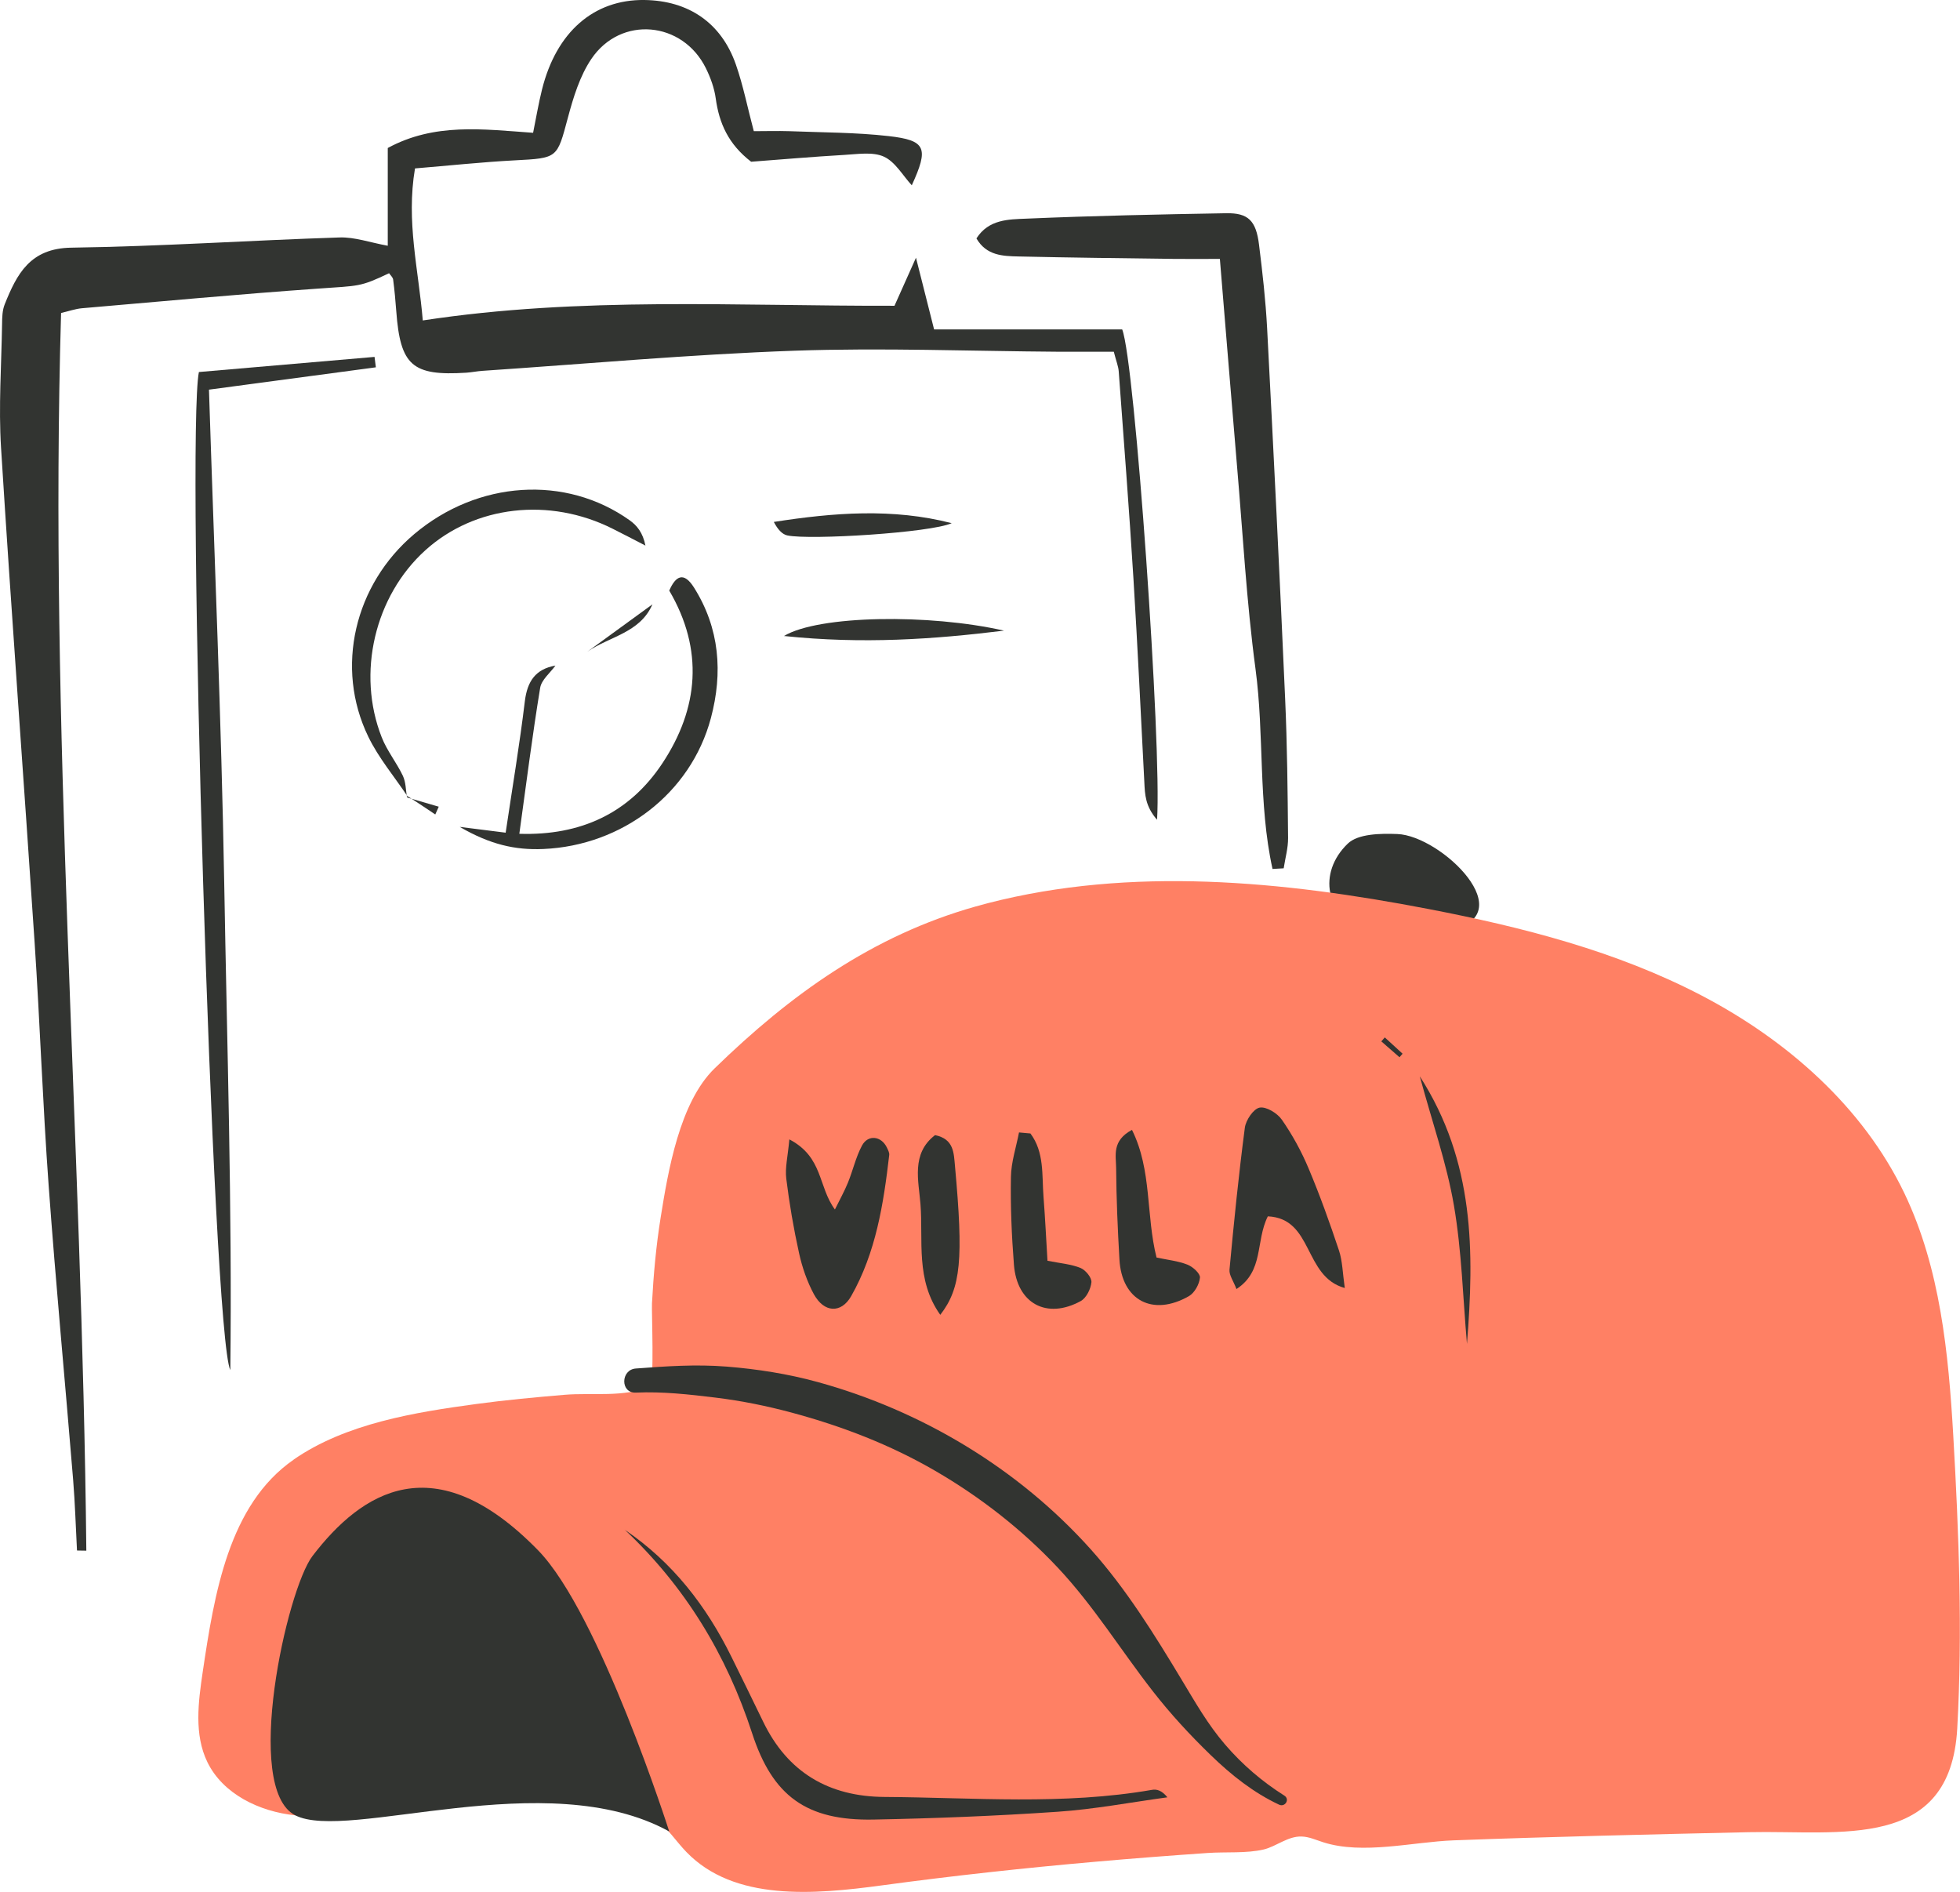 <svg width="86" height="83" viewBox="0 0 86 83" fill="none" xmlns="http://www.w3.org/2000/svg">
<g clip-path="url(#clip0_153_3293)">
<path d="M3.378 68.022C3.323 66.994 3.294 65.96 3.21 64.935C2.858 60.63 2.448 56.325 2.135 52.016C1.876 48.462 1.754 44.895 1.518 41.34C1.037 34.109 0.498 26.881 0.046 19.647C-0.067 17.846 0.062 16.028 0.091 14.217C0.094 13.927 0.1 13.615 0.207 13.351C0.74 12.023 1.318 10.892 3.129 10.866C7.052 10.811 10.976 10.544 14.899 10.418C15.564 10.396 16.239 10.64 17.014 10.782V6.493C19.071 5.378 21.186 5.671 23.391 5.826C23.526 5.159 23.63 4.537 23.782 3.928C24.411 1.402 26.058 -0.029 28.273 -5.57772e-05C30.21 0.026 31.647 0.999 32.287 2.826C32.61 3.751 32.8 4.724 33.075 5.755C33.601 5.755 34.114 5.739 34.624 5.755C36.081 5.813 37.547 5.807 38.993 5.971C40.64 6.158 40.756 6.493 40.007 8.13C39.607 7.695 39.281 7.099 38.783 6.873C38.296 6.651 37.631 6.764 37.049 6.796C35.648 6.877 34.25 6.999 32.958 7.096C31.954 6.322 31.554 5.401 31.405 4.321C31.344 3.867 31.176 3.406 30.973 2.994C29.952 0.925 27.24 0.673 25.948 2.584C25.441 3.335 25.157 4.27 24.918 5.162C24.44 6.947 24.482 6.935 22.584 7.035C21.134 7.112 19.687 7.267 18.209 7.389C17.814 9.722 18.363 11.823 18.551 14.059C25.486 12.999 32.397 13.434 39.248 13.415C39.549 12.745 39.788 12.21 40.191 11.307C40.511 12.571 40.73 13.438 40.986 14.453H49.239C49.797 15.848 50.982 32.775 50.769 35.965C50.249 35.373 50.236 34.847 50.211 34.322C50.056 31.345 49.917 28.367 49.733 25.389C49.545 22.357 49.31 19.328 49.087 16.296C49.071 16.073 48.98 15.857 48.871 15.432C48.067 15.432 47.263 15.435 46.459 15.432C42.59 15.406 38.715 15.252 34.854 15.387C30.288 15.548 25.729 15.964 21.166 16.27C20.934 16.286 20.701 16.334 20.465 16.351C18.089 16.502 17.566 16.038 17.388 13.66C17.353 13.193 17.311 12.729 17.25 12.264C17.236 12.165 17.133 12.078 17.072 11.987C15.787 12.596 15.784 12.532 13.93 12.664C10.482 12.906 7.036 13.228 3.591 13.524C3.307 13.55 3.029 13.65 2.68 13.731C2.148 31.873 3.604 49.941 3.788 68.032C3.652 68.032 3.513 68.029 3.378 68.025V68.022Z" fill="#323431"/>
<path d="M55.834 38.118C55.201 35.237 55.479 32.253 55.088 29.343C54.694 26.395 54.533 23.417 54.278 20.453C54.026 17.498 53.79 14.543 53.525 11.359C52.795 11.359 52.172 11.365 51.546 11.359C49.263 11.33 46.98 11.304 44.697 11.252C44.009 11.236 43.283 11.22 42.844 10.46C43.38 9.619 44.255 9.625 45.023 9.593C47.949 9.467 50.874 9.406 53.803 9.355C54.772 9.338 55.114 9.683 55.243 10.737C55.395 11.952 55.533 13.173 55.598 14.398C55.882 19.818 56.15 25.235 56.389 30.658C56.48 32.691 56.499 34.728 56.518 36.764C56.522 37.206 56.392 37.651 56.325 38.095L55.831 38.124L55.834 38.118Z" fill="#323431"/>
<path d="M8.727 16.322C11.255 16.102 13.845 15.88 16.434 15.658C16.454 15.809 16.473 15.964 16.492 16.115C14.1 16.434 11.71 16.757 9.169 17.095C9.402 24.378 9.712 31.547 9.838 38.724C9.96 45.852 10.19 52.98 10.106 60.111C9.321 58.503 8.165 19.144 8.727 16.322Z" fill="#323431"/>
<path d="M24.373 29.198C24.14 29.524 23.759 29.823 23.701 30.178C23.362 32.24 23.101 34.315 22.787 36.581C25.483 36.668 27.618 35.672 29.064 33.487C30.66 31.077 30.886 28.502 29.365 25.911C29.649 25.26 30.004 25.07 30.45 25.776C31.58 27.568 31.722 29.514 31.192 31.505C30.308 34.821 27.288 37.099 23.843 37.248C22.594 37.303 21.496 37.045 20.172 36.278C21.027 36.387 21.58 36.455 22.187 36.532C22.481 34.557 22.8 32.666 23.029 30.764C23.136 29.894 23.494 29.356 24.369 29.201L24.373 29.198Z" fill="#323431"/>
<path d="M17.887 34.947C17.306 34.074 16.612 33.256 16.16 32.321C14.688 29.289 15.553 25.644 18.178 23.43C20.965 21.081 24.82 20.827 27.626 22.825C27.946 23.053 28.207 23.366 28.32 23.936C27.842 23.688 27.364 23.44 26.883 23.198C24.107 21.803 20.839 22.177 18.666 24.139C16.444 26.144 15.637 29.534 16.751 32.353C16.983 32.943 17.403 33.459 17.678 34.039C17.81 34.319 17.804 34.667 17.858 34.986L17.891 34.947H17.887Z" fill="#323431"/>
<path d="M41.758 22.953C40.837 23.372 35.545 23.701 34.547 23.491C34.318 23.443 34.124 23.224 33.953 22.899C36.581 22.489 39.174 22.286 41.758 22.953Z" fill="#323431"/>
<path d="M44.053 27.668C40.963 28.048 37.866 28.267 34.398 27.903C35.919 26.988 40.782 26.923 44.053 27.668Z" fill="#323431"/>
<path d="M28.627 26.514C28.084 27.771 26.734 27.922 25.766 28.596C26.718 27.903 27.674 27.207 28.627 26.514Z" fill="#323431"/>
<path d="M17.859 34.986C18.324 35.121 18.786 35.257 19.251 35.392C19.199 35.505 19.148 35.621 19.099 35.733C18.702 35.466 18.305 35.199 17.901 34.941C17.895 34.947 17.863 34.986 17.863 34.986H17.859Z" fill="#323431"/>
<path d="M62.349 41.022C61.532 41.125 60.715 41.131 59.949 40.854C58.138 40.193 57.812 38.286 59.136 37.013C59.585 36.578 60.573 36.562 61.309 36.591C63.243 36.661 66.869 40.187 63.563 40.819C63.162 40.896 62.755 40.97 62.349 41.022Z" fill="#323431"/>
<path d="M12.889 64.036C10.031 66.014 9.405 69.927 8.894 73.358C8.698 74.683 8.513 76.101 9.098 77.306C9.782 78.714 11.387 79.481 12.947 79.642C14.506 79.803 16.073 79.468 17.622 79.239C20.435 78.824 23.299 78.746 26.127 79.017C27.057 79.104 28.029 79.249 28.772 79.81C29.298 80.206 29.66 80.78 30.118 81.253C32.214 83.422 35.708 83.122 38.701 82.716C41.817 82.294 44.943 81.953 48.071 81.679C49.712 81.534 51.352 81.408 52.996 81.295C53.774 81.24 54.694 81.321 55.45 81.141C56.005 81.008 56.505 80.554 57.112 80.573C57.439 80.583 57.745 80.725 58.059 80.825C59.802 81.382 61.985 80.809 63.783 80.741C68.101 80.58 72.418 80.48 76.738 80.383C80.752 80.293 85.576 81.228 85.879 75.833C86.115 71.605 85.95 67.223 85.705 62.992C85.495 59.36 85.133 55.645 83.564 52.361C81.746 48.565 78.411 45.636 74.675 43.683C70.939 41.73 66.799 40.673 62.66 39.877C56.286 38.65 49.637 38.005 43.351 39.623C43.167 39.671 42.986 39.719 42.805 39.771C38.272 41.05 34.678 43.641 31.355 46.873C29.815 48.372 29.314 51.382 28.988 53.415C28.788 54.662 28.675 55.922 28.607 57.182C28.588 57.562 28.717 60.727 28.517 60.82C27.409 61.323 25.982 61.091 24.768 61.194C23.48 61.303 22.188 61.422 20.906 61.596C18.207 61.961 15.175 62.45 12.889 64.033V64.036Z" fill="#FF8064"/>
<path d="M27.406 67.11C29.518 68.541 30.997 70.465 32.098 72.698C32.563 73.642 33.025 74.583 33.483 75.53C34.558 77.763 36.373 78.824 38.817 78.837C42.731 78.862 46.657 79.204 50.555 78.524C50.758 78.489 50.981 78.553 51.223 78.853C49.615 79.072 48.017 79.378 46.402 79.487C43.716 79.671 41.023 79.778 38.33 79.829C35.375 79.887 33.893 78.788 32.999 76.036C31.878 72.591 30.054 69.595 27.406 67.107V67.11Z" fill="#323431"/>
<path d="M55.629 53.364C55.08 54.469 55.468 55.761 54.253 56.554C54.121 56.203 53.927 55.945 53.947 55.706C54.14 53.628 54.35 51.546 54.621 49.474C54.667 49.139 54.999 48.646 55.27 48.594C55.558 48.54 56.049 48.839 56.246 49.126C56.707 49.79 57.105 50.515 57.418 51.263C57.915 52.442 58.348 53.65 58.751 54.862C58.906 55.329 58.91 55.845 59.006 56.509C57.185 56.006 57.637 53.457 55.629 53.364Z" fill="#323431"/>
<path d="M34.638 49.989C36.127 50.772 35.888 52.052 36.634 53.064C36.856 52.612 37.053 52.261 37.205 51.887C37.425 51.349 37.551 50.766 37.822 50.26C38.087 49.764 38.671 49.838 38.913 50.344C38.962 50.447 39.029 50.569 39.017 50.672C38.768 52.819 38.432 54.958 37.347 56.866C36.902 57.646 36.146 57.585 35.713 56.782C35.413 56.225 35.197 55.6 35.061 54.981C34.822 53.901 34.635 52.806 34.499 51.707C34.441 51.233 34.567 50.737 34.635 49.989H34.638Z" fill="#323431"/>
<path d="M49.67 49.574C50.549 51.343 50.278 53.315 50.746 55.171C51.22 55.274 51.685 55.319 52.102 55.483C52.337 55.574 52.667 55.873 52.651 56.051C52.625 56.341 52.415 56.721 52.17 56.863C50.581 57.775 49.218 57.05 49.118 55.255C49.041 53.917 48.983 52.577 48.973 51.236C48.97 50.698 48.776 50.047 49.67 49.57V49.574Z" fill="#323431"/>
<path d="M45.212 49.728C45.829 50.55 45.713 51.555 45.787 52.509C45.858 53.428 45.903 54.349 45.961 55.313C46.526 55.425 46.998 55.461 47.411 55.629C47.631 55.719 47.905 56.051 47.889 56.254C47.863 56.547 47.666 56.943 47.424 57.079C45.929 57.9 44.621 57.191 44.489 55.487C44.389 54.207 44.334 52.925 44.357 51.642C44.366 50.988 44.586 50.337 44.712 49.683C44.88 49.699 45.048 49.715 45.212 49.728Z" fill="#323431"/>
<path d="M41.021 49.799C41.864 49.97 41.848 50.589 41.903 51.166C42.274 55.232 42.171 56.508 41.257 57.685C40.162 56.148 40.514 54.42 40.388 52.828C40.308 51.807 39.972 50.611 41.025 49.803L41.021 49.799Z" fill="#323431"/>
<path d="M64.367 58.957C64.189 56.934 64.137 54.884 63.795 52.889C63.479 51.04 62.846 49.248 62.297 47.221C64.712 50.975 64.686 54.939 64.367 58.961V58.957Z" fill="#323431"/>
<path d="M60.761 45.514C61.023 45.752 61.281 45.991 61.542 46.229C61.497 46.281 61.452 46.332 61.407 46.384C61.142 46.152 60.874 45.92 60.609 45.688C60.661 45.63 60.713 45.572 60.761 45.514Z" fill="#323431"/>
<path d="M27.907 61.097C29.076 61.046 30.229 61.175 31.388 61.316C32.547 61.458 33.638 61.681 34.733 61.974C36.945 62.57 39.053 63.379 41.039 64.532C43.025 65.686 44.846 67.107 46.419 68.783C47.991 70.458 49.173 72.389 50.574 74.187C51.359 75.195 52.205 76.111 53.122 77C54.039 77.889 55.008 78.653 56.121 79.175C56.386 79.301 56.609 78.94 56.354 78.779C55.369 78.154 54.517 77.425 53.755 76.539C52.993 75.653 52.447 74.686 51.869 73.729C50.665 71.728 49.418 69.711 47.852 67.964C44.684 64.433 40.448 61.89 35.876 60.633C34.578 60.276 33.222 60.063 31.878 59.956C30.535 59.85 29.231 59.94 27.9 60.04C27.229 60.089 27.213 61.13 27.9 61.097H27.907Z" fill="#323431"/>
<path d="M29.364 80.351C29.364 80.351 26.316 70.79 23.61 68.016C19.057 63.347 15.857 65.464 13.713 68.264C12.58 69.743 10.655 78.45 12.948 79.639C15.24 80.828 23.981 77.38 29.361 80.351H29.364Z" fill="#323431"/>
</g>
<defs>
<clipPath id="clip0_153_3293">
<rect width="86" height="83" fill="white"/>
</clipPath>
</defs>
</svg>
